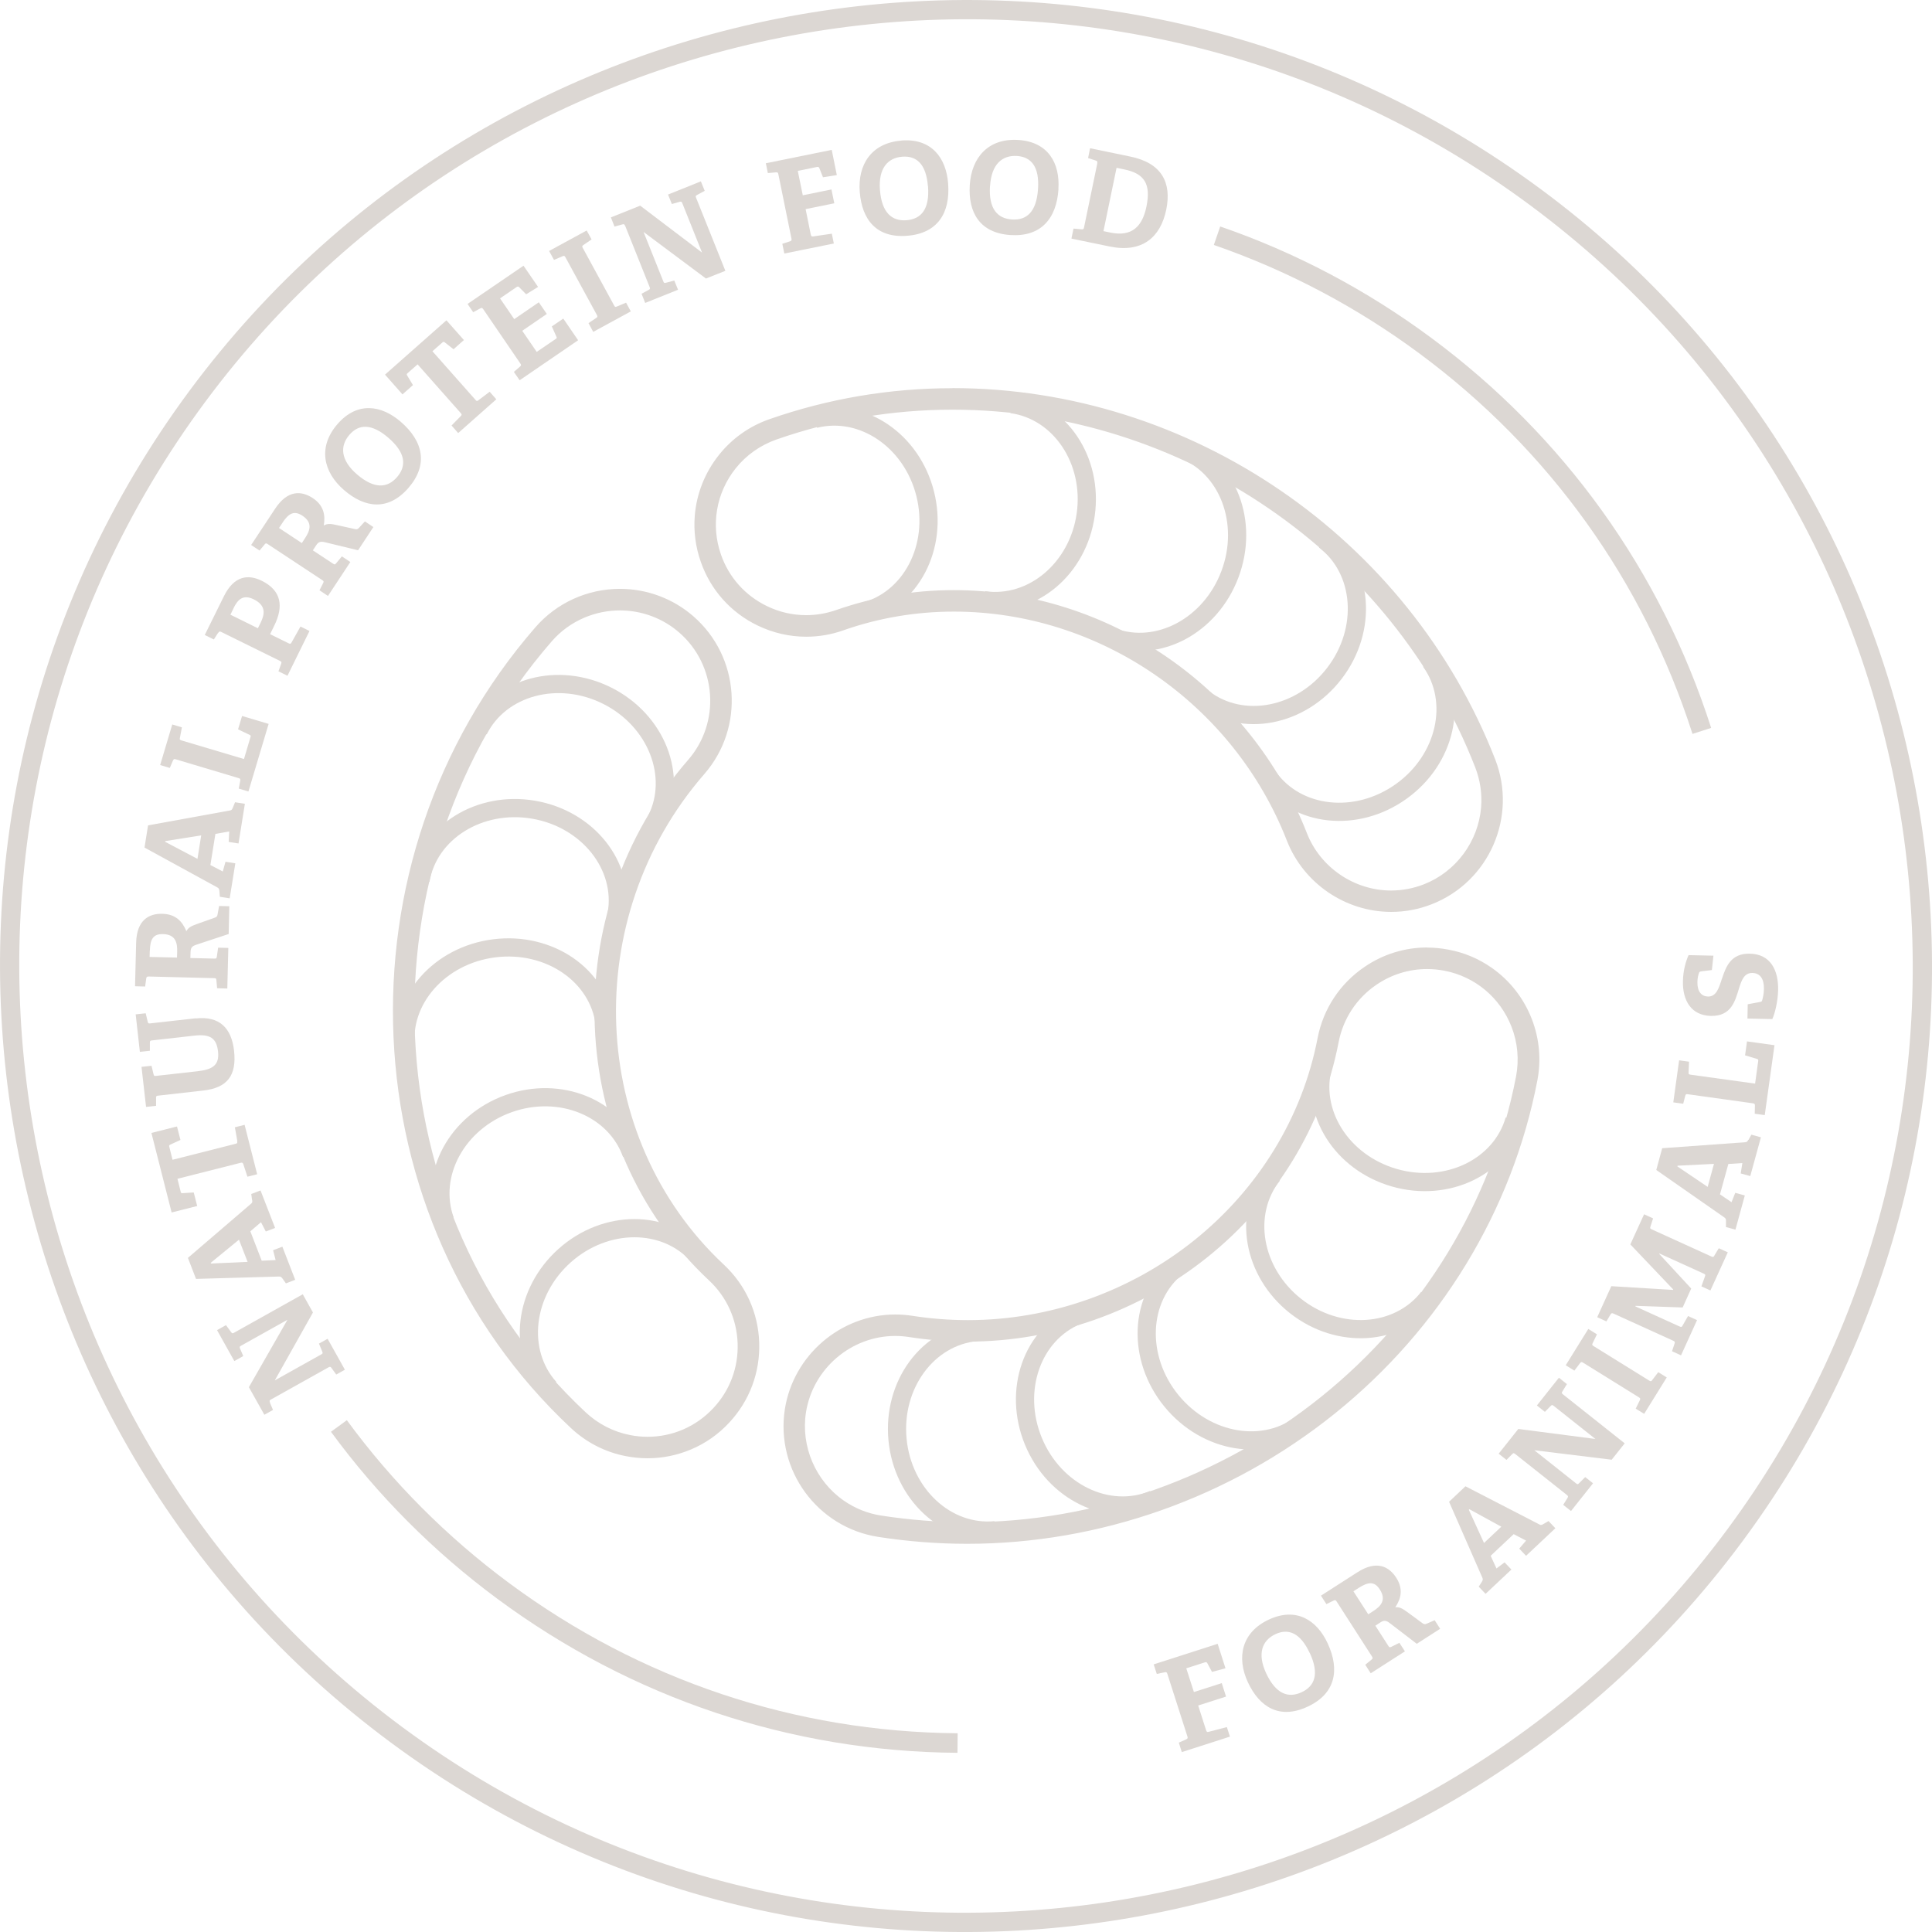 <?xml version="1.0" encoding="UTF-8"?><svg id="b" xmlns="http://www.w3.org/2000/svg" viewBox="0 0 212.31 212.31"><g id="c"><path d="m29.67,154.11c-.08-.2-.05-.23.13-.33l6.28-3.51c.18-.1.23-.1.35.06l.52.72.95-.53-1.9-3.4-.95.53.36.87c.08.2.06.22-.13.33l-5.08,2.84,4.19-7.46-1.12-2-7.54,4.22c-.18.1-.21.1-.34-.07l-.56-.76-.98.55,1.9,3.4.98-.55-.35-.82c-.08-.2-.05-.23.13-.33l5.08-2.84-4.24,7.41,1.7,3.03.95-.53-.35-.82Z" style="fill:#dcd7d3;"/><path d="m27.71,131.86c.02.17.04.29-.1.4l-6.96,5.97.89,2.31,9.14-.26c.18,0,.27.09.37.23l.37.52,1.02-.39-1.41-3.64-1.02.39.28,1.08-1.53.07-1.25-3.23,1.17-1,.53,1.02,1.02-.39-1.6-4.12-1.02.39.09.66Zm-.51,6.81l-4.01.18-.03-.08,3.1-2.54.95,2.44Z" style="fill:#dcd7d3;"/><path d="m26.06,125.42c.04.21-.01.23-.2.28l-6.9,1.75-.35-1.4c-.04-.15-.03-.19.09-.26l1.13-.52-.38-1.48-2.81.71,2.22,8.74,2.81-.71-.38-1.49-1.24.08c-.14,0-.17-.03-.2-.18l-.35-1.4,6.91-1.75c.2-.05.26-.04.33.15l.45,1.37,1.07-.27-1.38-5.43-1.07.27.27,1.52Z" style="fill:#dcd7d3;"/><path d="m21.52,111.9l-5,.56c-.21.02-.24.01-.29-.19l-.22-.92-1.1.12.46,4.12,1.1-.12v-.89c0-.21.04-.23.25-.25l4.61-.52c1.75-.2,2.47.26,2.63,1.75.17,1.52-.65,1.98-2.25,2.16l-4.55.51c-.21.02-.24.01-.29-.19l-.22-.92-1.1.12.5,4.4,1.1-.12v-.87c0-.21.04-.23.25-.25l4.94-.56c2.6-.29,3.69-1.61,3.38-4.38-.28-2.45-1.57-3.84-4.22-3.54Z" style="fill:#dcd7d3;"/><path d="m16.07,107.53c.03-.19.08-.22.29-.22l7.15.18c.21,0,.25.02.27.23l.08.88,1.12.03.11-4.46-1.12-.03-.14.98c-.03.21-.06.22-.28.22l-2.63-.06.02-.66c.01-.48.17-.65.65-.81l3.54-1.17.07-3.05-1.12-.03-.16.86c-.03.21-.06.33-.28.41l-2.02.72c-.59.21-.93.38-1.14.78-.45-1.1-1.2-1.88-2.64-1.91-1.46-.04-2.82.67-2.88,3.19l-.12,4.77,1.11.03.12-.88Zm.4-3.07c.03-1.25.37-1.84,1.44-1.81,1.37.03,1.59.93,1.56,1.94l-.02.64-3.01-.07.02-.7Z" style="fill:#dcd7d3;"/><path d="m24.11,97.92l.05.63,1.08.17.62-3.85-1.08-.17-.3,1.07-1.36-.71.55-3.42,1.52-.27-.06,1.15,1.08.17.7-4.36-1.08-.17-.25.61c-.07.16-.11.26-.29.29l-9.02,1.64-.39,2.44,8.02,4.39c.16.08.19.22.21.39Zm-5.95-5.49l3.95-.63-.41,2.58-3.55-1.87v-.08Z" style="fill:#dcd7d3;"/><path d="m19.01,83.58c.09-.19.13-.19.33-.13l6.86,2.05c.2.06.23.1.2.29l-.16.87,1.06.32,2.22-7.43-2.92-.87-.44,1.47,1.28.61c.13.07.13.11.08.26l-.71,2.39-6.85-2.04c-.19-.06-.24-.09-.19-.29l.22-1.15-1.06-.32-1.33,4.46,1.06.32.35-.82Z" style="fill:#dcd7d3;"/><path d="m23.99,69.54c.12-.18.16-.17.35-.08l6.41,3.16c.19.09.21.14.15.32l-.3.83.99.49,2.42-4.92-.99-.49-.98,1.75c-.1.17-.15.18-.35.08l-2.01-.99.45-.92c1.05-2.12.82-3.87-1.37-4.95-1.44-.71-3.02-.61-4.16,1.71l-2.1,4.25,1,.49.48-.75Zm1.69-2.74c.44-.89,1.02-1.53,2.22-.93,1.42.7,1.15,1.71.75,2.54l-.31.63-3.02-1.49.36-.74Z" style="fill:#dcd7d3;"/><path d="m29.07,59.83c.13-.15.18-.15.36-.03l5.97,3.94c.18.12.2.15.11.34l-.4.79.93.62,2.46-3.73-.93-.62-.63.76c-.14.16-.17.16-.36.03l-2.2-1.45.36-.55c.26-.4.49-.46.98-.34l3.63.88,1.68-2.55-.93-.62-.6.65c-.14.16-.23.25-.45.2l-2.09-.46c-.61-.14-.99-.17-1.38.06.2-1.17-.02-2.23-1.22-3.02-1.22-.8-2.75-.92-4.13,1.18l-2.63,3.98.92.61.57-.68Zm1.97-2.39c.69-1.04,1.29-1.36,2.19-.77,1.15.76.85,1.63.29,2.47l-.35.54-2.51-1.66.39-.58Z" style="fill:#dcd7d3;"/><path d="m44.89,53.61c2.18-2.52,1.64-5.11-.85-7.26-2.13-1.84-4.79-2.25-6.96.26-2.18,2.52-1.55,5.28.72,7.24,2.3,1.99,4.87,2.32,7.09-.24Zm-5.66-1.48c-1.82-1.57-1.89-3.13-.83-4.35,1.03-1.2,2.45-1.25,4.28.33,1.95,1.68,1.98,3.12.96,4.31-1.05,1.22-2.5,1.35-4.41-.29Z" style="fill:#dcd7d3;"/><path d="m44.74,41.25c-.07-.12-.05-.16.07-.26l1.08-.95,4.72,5.33c.14.16.16.22.02.36l-1.01,1.03.73.83,4.19-3.71-.73-.83-1.23.93c-.17.13-.21.1-.34-.05l-4.72-5.33,1.08-.95c.11-.1.16-.12.27-.03l.97.76,1.14-1.01-1.92-2.17-6.75,5.97,1.92,2.17,1.15-1.02-.64-1.06Z" style="fill:#dcd7d3;"/><path d="m57.13,41.77l6.4-4.38-1.63-2.38-1.26.86.51,1.14c.06.13.03.17-.1.25l-2.07,1.41-1.59-2.32,2.7-1.85-.88-1.28-2.7,1.85-1.56-2.28,1.81-1.24c.13-.09.2-.08.3.02l.76.77,1.31-.81-1.6-2.33-6.15,4.2.62.91.78-.42c.16-.09.22-.07.34.11l4.05,5.93c.12.17.12.22-.03.36l-.67.58.62.9Z" style="fill:#dcd7d3;"/><path d="m65.19,36.47l4.13-2.25-.52-.96-1,.42c-.2.08-.22.06-.33-.14l-3.42-6.28c-.1-.18-.1-.22.07-.34l.89-.61-.54-.98-4.13,2.25.54.98.94-.4c.18-.08.23-.05.33.14l3.43,6.29c.1.18.1.25-.06.35l-.85.57.52.96Z" style="fill:#dcd7d3;"/><path d="m68.71,24.84l2.67,6.68c.08.2.07.24-.1.34l-.78.42.4,1.01,3.61-1.45-.41-1.01-.91.24c-.21.05-.23.03-.31-.18l-2.16-5.4,6.86,5.12,2.13-.85-3.21-8.01c-.08-.2-.07-.23.11-.33l.83-.45-.42-1.04-3.61,1.45.42,1.04.85-.24c.2-.05.23-.02.31.18l2.16,5.4-6.8-5.16-3.22,1.29.4,1.01.86-.24c.2-.05.23-.02.31.18Z" style="fill:#dcd7d3;"/><path d="m88.22,21.47l-.55-2.69,2.1-.43c.15-.03.21,0,.27.13l.4,1,1.52-.24-.56-2.77-7.24,1.47.22,1.08.88-.08c.21-.01.23.02.28.23l1.43,7.03c.04.2.02.25-.16.32l-.84.27.22,1.07,5.44-1.1-.22-1.08-2.04.3c-.19.02-.23-.01-.28-.23l-.56-2.77,3.15-.64-.31-1.52-3.15.64Z" style="fill:#dcd7d3;"/><path d="m99.06,15.45c-3.32.26-4.82,2.67-4.58,5.65.24,3.03,1.83,5.08,5.21,4.81,3.32-.26,4.76-2.48,4.5-5.76-.22-2.8-1.82-4.97-5.13-4.71Zm2.92,5.01c.2,2.57-.78,3.61-2.35,3.74-1.6.13-2.73-.8-2.93-3.31-.19-2.4.86-3.55,2.46-3.67,1.58-.12,2.62.83,2.81,3.25Z" style="fill:#dcd7d3;"/><path d="m116.31,20.76c.18-2.81-1.11-5.17-4.41-5.38-3.32-.21-5.14,1.96-5.33,4.95-.19,3.03,1.1,5.28,4.48,5.5,3.32.21,5.06-1.78,5.27-5.07Zm-7.51-.33c.15-2.4,1.35-3.39,2.95-3.29,1.58.1,2.48,1.19,2.32,3.61-.16,2.57-1.28,3.47-2.85,3.37-1.61-.1-2.59-1.17-2.43-3.68Z" style="fill:#dcd7d3;"/><path d="m120.58,17.97l-1.45,7c-.04.21-.07.24-.28.23l-.88-.08-.23,1.1,4.21.87c3.55.73,5.58-1,6.21-4.05.61-2.96-.49-5.12-3.93-5.83l-4.44-.92-.22,1.08.84.27c.19.07.2.11.16.32Zm2.12.47l.86.18c2.18.45,2.95,1.58,2.42,4.1-.43,2.08-1.53,3.34-3.94,2.84l-.78-.16,1.44-6.96Z" style="fill:#dcd7d3;"/><path d="m133.18,183.73l1.49-.4-.86-2.69-7.03,2.26.34,1.05.87-.18c.21-.04.23,0,.3.2l2.19,6.83c.06.2.05.25-.13.34l-.81.36.33,1.04,5.29-1.7-.34-1.05-1.99.52c-.19.05-.23.01-.3-.2l-.86-2.69,3.06-.98-.47-1.48-3.06.98-.84-2.61,2.04-.65c.15-.05.21-.02.28.1l.51.95Z" style="fill:#dcd7d3;"/><path d="m139.45,177.97c-3.02,1.4-3.58,4.18-2.32,6.89,1.28,2.75,3.49,4.12,6.56,2.69,3.02-1.4,3.59-3.98,2.21-6.96-1.18-2.55-3.44-4.01-6.45-2.62Zm4.48,3.67c1.09,2.33.53,3.66-.89,4.32-1.46.68-2.83.21-3.9-2.08-1.01-2.18-.43-3.62,1.02-4.3,1.43-.67,2.74-.13,3.76,2.06Z" style="fill:#dcd7d3;"/><path d="m149.18,172.77l-4.02,2.58.6.93.79-.39c.18-.08.23-.06.34.11l3.87,6.02c.11.18.12.22-.04.36l-.69.56.6.94,3.76-2.41-.61-.94-.88.44c-.19.09-.22.07-.34-.11l-1.42-2.21.55-.36c.4-.26.64-.23,1.04.08l2.96,2.27,2.57-1.65-.6-.94-.81.35c-.19.09-.31.13-.5,0l-1.73-1.27c-.51-.37-.84-.56-1.29-.5.66-.99.88-2.05.1-3.26-.79-1.22-2.14-1.95-4.26-.59Zm2.45,1.9c.74,1.15.12,1.84-.73,2.38l-.54.35-1.63-2.53.59-.38c1.05-.67,1.73-.73,2.31.18Z" style="fill:#dcd7d3;"/><path d="m169.18,167.53l-8.14-4.2-1.8,1.7,3.67,8.37c.07.16.02.29-.07.43l-.34.53.75.79,2.84-2.67-.75-.79-.89.67-.64-1.39,2.53-2.38,1.36.71-.75.88.75.79,3.22-3.03-.75-.79-.57.33c-.15.09-.25.14-.41.06Zm-6.1,2.03l-1.67-3.65.06-.06,3.51,1.92-1.9,1.79Z" style="fill:#dcd7d3;"/><path d="m169.78,155.14l.62-.63c.15-.15.19-.13.36,0l4.56,3.62-8.47-1.1-2.16,2.72.86.68.62-.63c.15-.15.19-.13.36,0l5.64,4.47c.16.13.18.18.08.35l-.47.75.86.68,2.42-3.05-.86-.68-.67.67c-.15.15-.18.14-.36,0l-4.56-3.62,8.5,1.04,1.43-1.8-6.77-5.37c-.16-.13-.18-.16-.07-.34l.49-.8-.88-.7-2.42,3.05.88.7Z" style="fill:#dcd7d3;"/><path d="m181.57,151.66c-.13.16-.16.16-.36.04l-6.08-3.77c-.18-.11-.19-.14-.11-.33l.47-.97-.95-.59-2.48,3.99.95.59.62-.82c.12-.16.18-.15.36-.04l6.09,3.78c.18.11.21.16.12.34l-.45.92.93.57,2.48-4-.93-.58-.66.86Z" style="fill:#dcd7d3;"/><path d="m188.4,137.99c-.1.15-.17.17-.33.09l-6.55-2.98c-.19-.09-.21-.11-.15-.31l.29-.9-.99-.45-1.51,3.31,4.71,4.95-.02.05-6.78-.41-1.55,3.41,1.01.46.45-.76c.11-.17.16-.17.35-.09l6.53,2.97c.19.09.22.13.16.32l-.28.84.99.45,1.76-3.87-.99-.45-.6,1.05c-.09.17-.14.18-.35.09l-4.84-2.2.03-.06,5.17.18.94-2.08-3.51-3.8.02-.05,4.84,2.2c.18.08.24.12.16.32l-.39,1.09.99.45,1.91-4.19-.99-.45-.49.81Z" style="fill:#dcd7d3;"/><path d="m192.12,125.26c-.09.15-.14.25-.32.26l-9.14.66-.65,2.39,7.5,5.23c.15.1.17.24.16.41v.63s1.04.29,1.04.29l1.03-3.76-1.05-.29-.41,1.03-1.27-.86.92-3.34,1.54-.1-.18,1.14,1.05.29,1.17-4.26-1.05-.29-.32.58Zm-4.46,5.17l-3.33-2.25.02-.08,4-.2-.69,2.52Z" style="fill:#dcd7d3;"/><path d="m191.73,115.96l1.36.41c.13.05.14.09.12.24l-.34,2.47-7.08-.98c-.19-.03-.25-.05-.23-.26l.05-1.17-1.09-.15-.64,4.62,1.09.15.22-.86c.06-.2.1-.21.31-.18l7.1.99c.21.03.25.06.25.26l-.02.89,1.1.15,1.07-7.68-3.02-.42-.21,1.52Z" style="fill:#dcd7d3;"/><path d="m189.23,107.53c-.34,1.06-.62,2-1.54,1.98-.71-.02-1.18-.54-1.16-1.59.01-.46.1-.8.18-1.02.04-.1.1-.14.27-.16l1.14-.14.17-1.58-2.73-.06c-.28.62-.6,1.65-.62,2.86-.05,2.13.91,3.77,3.07,3.82,2.25.05,2.67-1.65,3.09-3.02.29-.93.58-1.72,1.48-1.7.85.02,1.29.66,1.26,1.79-.01.53-.13,1.01-.18,1.17-.05.18-.07.19-.26.23l-1.34.25-.03,1.57,2.73.06c.26-.53.62-1.93.64-3.19.05-2.14-.81-3.95-3.1-4-2.1-.05-2.63,1.43-3.07,2.75Z" style="fill:#dcd7d3;"/><path d="m134.09,24.89l-.7,2.03c8.07,2.79,15.67,6.8,22.6,11.93,14.23,10.54,24.61,24.99,30,41.8l2.05-.66c-5.53-17.24-16.17-32.06-30.77-42.87-7.1-5.26-14.9-9.38-23.18-12.23Z" style="fill:#dcd7d3;"/><path d="m38.11,156.07l-1.74,1.27c5.11,6.98,11.27,13.16,18.28,18.35,14.77,10.93,32.25,16.79,50.57,16.93l.02-2.15c-17.86-.14-34.9-5.85-49.3-16.51-6.84-5.07-12.84-11.09-17.83-17.9Z" style="fill:#dcd7d3;"/><path d="m20.81,42.96C-14.03,90.02-4.1,156.65,42.96,191.5c47.06,34.85,113.69,24.91,148.54-22.15s24.91-113.69-22.15-148.54C122.29-14.03,55.66-4.1,20.81,42.96Zm168.99,125.13c-34.15,46.12-99.46,55.86-145.58,21.71C-1.9,155.65-11.64,90.34,22.51,44.22,56.67-1.9,121.97-11.64,168.09,22.51c46.12,34.15,55.86,99.46,21.71,145.58Z" style="fill:#dcd7d3;"/><path d="m152.87,99.85c-4.88,0-9.34-3.05-11.12-7.58-5.93-15.21-20.78-25.42-36.95-25.42-4.2,0-8.33.7-12.27,2.08-1.28.45-2.61.68-3.95.68-1.79,0-3.53-.4-5.16-1.19-2.87-1.38-5.03-3.8-6.08-6.8-.56-1.6-.77-3.25-.64-4.92.19-2.36,1.09-4.6,2.58-6.47,1.39-1.74,3.25-3.06,5.37-3.8,6.42-2.25,13.15-3.39,19.99-3.39,26,0,49.84,16.3,59.31,40.56,2.39,6.12-.65,13.04-6.77,15.43-1.39.54-2.84.82-4.32.82Zm-48.07-34.62c16.83,0,32.29,10.63,38.46,26.45,1.53,3.92,5.39,6.56,9.61,6.56h0c1.28,0,2.53-.24,3.73-.7,3.64-1.42,6.2-4.87,6.52-8.78.13-1.56-.1-3.1-.67-4.57-9.23-23.65-32.46-39.54-57.8-39.54-6.66,0-13.21,1.11-19.46,3.3-1.83.64-3.43,1.78-4.64,3.28-2.23,2.79-2.86,6.48-1.68,9.85.91,2.6,2.78,4.68,5.25,5.88,1.41.68,2.91,1.03,4.46,1.03,1.16,0,2.3-.2,3.41-.58,4.11-1.44,8.42-2.17,12.8-2.17Z" style="fill:#dcd7d3;"/><path d="m104.66,43.42c25.14,0,49.29,15.55,58.96,40.32,2.31,5.93-.63,12.63-6.56,14.95-1.37.54-2.79.79-4.18.79-4.62,0-8.99-2.79-10.77-7.35-6.15-15.75-21.44-25.66-37.3-25.66-4.14,0-8.33.68-12.4,2.1-1.25.44-2.54.65-3.82.65-1.71,0-3.41-.38-5-1.15-2.78-1.34-4.87-3.68-5.89-6.59-.55-1.56-.75-3.18-.62-4.77.18-2.25,1.03-4.43,2.5-6.26,1.35-1.69,3.15-2.96,5.2-3.68,6.52-2.28,13.23-3.37,19.87-3.37m-16.06,24.94c1.19,0,2.38-.2,3.54-.6,4.16-1.46,8.44-2.15,12.68-2.15,16.21,0,31.83,10.12,38.11,26.21,1.64,4.21,5.69,6.8,9.96,6.8,1.29,0,2.6-.23,3.87-.73,3.93-1.53,6.44-5.15,6.76-9.09.13-1.56-.09-3.18-.69-4.73-9.54-24.44-33.36-39.78-58.15-39.78-6.54,0-13.15,1.07-19.59,3.32-1.9.66-3.56,1.84-4.81,3.4-2.32,2.9-2.97,6.71-1.75,10.21.94,2.69,2.88,4.85,5.45,6.09,1.47.71,3.04,1.06,4.62,1.06m16.07-25.69v.75-.75c-6.89,0-13.66,1.15-20.12,3.41-2.18.76-4.1,2.12-5.53,3.92-1.54,1.93-2.46,4.24-2.66,6.67-.14,1.72.08,3.43.66,5.08,1.08,3.1,3.31,5.59,6.27,7.01,1.69.81,3.48,1.22,5.32,1.22,1.38,0,2.75-.23,4.07-.7,3.9-1.37,7.99-2.06,12.15-2.06,16.02,0,30.72,10.12,36.6,25.18,1.83,4.68,6.43,7.82,11.46,7.82,1.53,0,3.02-.28,4.45-.84,6.31-2.46,9.44-9.61,6.98-15.92-9.52-24.4-33.5-40.8-59.65-40.8h0Zm-16.07,24.94c-1.49,0-2.94-.33-4.3-.99-2.39-1.15-4.19-3.16-5.06-5.66-1.14-3.25-.53-6.8,1.62-9.49,1.16-1.45,2.71-2.54,4.47-3.16,6.21-2.17,12.72-3.28,19.34-3.28,25.19,0,48.28,15.79,57.45,39.3.55,1.42.77,2.9.65,4.4-.31,3.77-2.78,7.09-6.29,8.46-1.16.45-2.37.68-3.6.68-4.06,0-7.79-2.54-9.26-6.32-6.23-15.96-21.82-26.69-38.81-26.69-4.42,0-8.77.74-12.92,2.19-1.07.37-2.17.56-3.29.56h0Z" style="fill:#dcd7d3;"/><path d="m89.55,46.04c5.22-1.31,10.65,2.37,12.12,8.22,1.47,5.85-1.57,11.66-6.8,12.97" style="fill:none; stroke:#dcd7d3; stroke-miterlimit:10; stroke-width:2px;"/><path d="m111.18,44.41c5.33.75,8.97,6.19,8.13,12.14-.84,5.95-5.84,10.16-11.18,9.41" style="fill:none; stroke:#dcd7d3; stroke-miterlimit:10; stroke-width:2px;"/><path d="m129.9,49.37c5.04,1.89,7.4,8.04,5.26,13.73-2.13,5.69-7.95,8.77-12.99,6.88" style="fill:none; stroke:#dcd7d3; stroke-miterlimit:10; stroke-width:2px;"/><path d="m145.55,59.37c4.28,3.27,4.77,9.81,1.1,14.61-3.67,4.8-10.11,6.04-14.39,2.77" style="fill:none; stroke:#dcd7d3; stroke-miterlimit:10; stroke-width:2px;"/><path d="m157.2,72.68c3.13,4.38,1.69,10.78-3.22,14.29-4.91,3.52-11.43,2.82-14.57-1.56" style="fill:none; stroke:#dcd7d3; stroke-miterlimit:10; stroke-width:2px;"/><path d="m106.25,169.27c-3.24,0-6.51-.25-9.72-.76-6.49-1.01-10.95-7.12-9.93-13.61.9-5.75,5.96-10.08,11.77-10.08.61,0,1.23.05,1.84.14,2.02.32,4.09.48,6.13.48,18.99,0,35.31-13.16,38.8-31.28.6-3.12,2.38-5.83,5.02-7.61,1.98-1.34,4.28-2.05,6.65-2.05.76,0,1.53.07,2.28.22,1.66.32,3.2.97,4.57,1.92,1.94,1.35,3.43,3.25,4.29,5.48.81,2.08,1.01,4.35.58,6.55-2.73,14.18-10.59,27.09-22.12,36.37-11.41,9.18-25.68,14.23-40.16,14.23Zm-7.89-22.83c-5.02,0-9.4,3.75-10.17,8.71-.6,3.86,1.09,7.81,4.3,10.05,1.29.9,2.73,1.47,4.28,1.72,3.13.49,6.32.74,9.48.74h0c14.12,0,28.02-4.92,39.14-13.87,11.24-9.04,18.89-21.62,21.55-35.42.37-1.9.19-3.86-.5-5.66-1.29-3.34-4.16-5.73-7.67-6.41-.65-.13-1.31-.19-1.97-.19-2.05,0-4.04.61-5.75,1.77-2.28,1.54-3.82,3.88-4.34,6.58-3.64,18.88-20.62,32.59-40.39,32.59h0c-2.12,0-4.27-.17-6.37-.5-.53-.08-1.06-.12-1.59-.12Z" style="fill:#dcd7d3;"/><path d="m156.81,104.87c.73,0,1.47.07,2.21.21,1.62.31,3.12.95,4.43,1.86,1.85,1.29,3.31,3.12,4.16,5.31.78,2.02.98,4.21.56,6.34-5.65,29.33-32.36,50.29-61.92,50.29-3.2,0-6.42-.24-9.66-.75-6.28-.98-10.6-6.9-9.62-13.18.89-5.69,5.81-9.76,11.4-9.76.59,0,1.19.05,1.79.14,2.07.32,4.14.48,6.19.48,18.73,0,35.62-13.16,39.17-31.59.58-3.03,2.31-5.65,4.86-7.37,1.93-1.31,4.16-1.99,6.44-1.99m-50.48,41.81c-2.09,0-4.2-.16-6.32-.49-.56-.09-1.11-.13-1.65-.13-5.17,0-9.72,3.77-10.54,9.03-.65,4.17,1.21,8.15,4.46,10.42,1.29.9,2.79,1.52,4.44,1.78,3.19.5,6.38.74,9.53.74,29.16,0,55.5-20.67,61.07-49.59.38-1.97.2-4-.52-5.86-1.34-3.46-4.31-5.94-7.94-6.64-.68-.13-1.36-.2-2.04-.2-2.11,0-4.18.63-5.96,1.84-2.36,1.6-3.96,4.02-4.5,6.82-3.63,18.84-20.88,32.29-40.02,32.29m50.48-42.56h0c-2.45,0-4.82.73-6.86,2.12-2.72,1.84-4.56,4.63-5.18,7.85-1.67,8.68-6.51,16.58-13.62,22.26-7.04,5.62-15.85,8.72-24.81,8.72-2.02,0-4.07-.16-6.07-.47-.63-.1-1.27-.15-1.9-.15-5.99,0-11.21,4.47-12.14,10.4-1.04,6.69,3.55,12.99,10.25,14.04,3.23.5,6.52.76,9.78.76,14.57,0,28.92-5.08,40.4-14.31,11.61-9.33,19.51-22.33,22.26-36.59.44-2.27.23-4.6-.6-6.75-.89-2.3-2.42-4.26-4.43-5.66-1.42-.99-3-1.66-4.72-1.98-.78-.15-1.57-.23-2.35-.23h0Zm-50.48,43.31c9.49,0,18.83-3.28,26.29-9.24,7.55-6.03,12.69-14.43,14.46-23.65.5-2.6,1.99-4.86,4.18-6.34,1.65-1.12,3.57-1.71,5.54-1.71.63,0,1.27.06,1.9.18,3.38.65,6.14,2.96,7.39,6.18.67,1.73.84,3.62.49,5.45-2.64,13.72-10.25,26.22-21.42,35.2-11.06,8.89-24.88,13.78-38.91,13.78-3.14,0-6.31-.25-9.42-.73-1.5-.23-2.89-.79-4.13-1.65-3.1-2.16-4.73-5.96-4.15-9.69.75-4.79,4.96-8.4,9.8-8.4.51,0,1.03.04,1.54.12,2.12.33,4.29.5,6.43.5h0Z" style="fill:#dcd7d3;"/><path d="m166.42,123.08c-1.49,5.17-7.4,8.01-13.2,6.34-5.8-1.67-9.28-7.22-7.79-12.4" style="fill:none; stroke:#dcd7d3; stroke-miterlimit:10; stroke-width:2px;"/><path d="m156.95,142.6c-3.33,4.23-9.86,4.64-14.58.92-4.72-3.72-5.85-10.16-2.51-14.39" style="fill:none; stroke:#dcd7d3; stroke-miterlimit:10; stroke-width:2px;"/><path d="m143.24,156.29c-4.17,3.41-10.67,2.35-14.51-2.35s-3.58-11.28.59-14.69" style="fill:none; stroke:#dcd7d3; stroke-miterlimit:10; stroke-width:2px;"/><path d="m126.74,164.78c-4.98,2.05-10.88-.81-13.18-6.4s-.14-11.78,4.84-13.83" style="fill:none; stroke:#dcd7d3; stroke-miterlimit:10; stroke-width:2px;"/><path d="m109.37,168.16c-5.36.51-10.17-3.96-10.74-9.97-.57-6.01,3.31-11.3,8.68-11.81" style="fill:none; stroke:#dcd7d3; stroke-miterlimit:10; stroke-width:2px;"/><path d="m71.17,159.89c-.77,0-1.54-.08-2.31-.22-2.19-.43-4.22-1.46-5.85-2.99-24.33-22.73-26.08-61.98-3.88-87.49,2.26-2.6,5.54-4.09,9-4.09,2.87,0,5.65,1.04,7.81,2.92,4.96,4.31,5.48,11.85,1.17,16.81-13.87,15.94-12.89,40.36,2.17,54.43,2.33,2.17,3.67,5.12,3.78,8.3.11,3.18-1.03,6.21-3.2,8.54-1.15,1.24-2.52,2.19-4.06,2.85-1.47.62-3.02.94-4.62.94Zm-3.04-93.18c-1.4,0-2.76.28-4.04.82-1.44.61-2.7,1.52-3.73,2.71-21.63,24.86-19.94,63.11,3.77,85.25,1.42,1.32,3.17,2.22,5.06,2.58.66.13,1.33.19,2,.19,2.87,0,5.54-1.16,7.51-3.27,1.88-2.01,2.86-4.63,2.77-7.38-.09-2.75-1.25-5.3-3.26-7.18-15.69-14.66-16.72-40.08-2.29-56.67,3.73-4.29,3.27-10.81-1.01-14.54-1.87-1.63-4.27-2.52-6.76-2.52Z" style="fill:#dcd7d3;"/><path d="m68.12,65.47c2.69,0,5.39.93,7.57,2.83,4.8,4.18,5.31,11.48,1.13,16.28-14,16.09-13.01,40.74,2.2,54.95,2.25,2.1,3.55,4.96,3.66,8.04.1,3.08-1,6.02-3.1,8.27-1.13,1.21-2.47,2.14-3.93,2.76-1.41.6-2.92.91-4.48.91-.74,0-1.49-.07-2.23-.22-2.12-.41-4.08-1.41-5.67-2.9-24.19-22.6-25.92-61.61-3.86-86.97,2.28-2.62,5.49-3.96,8.71-3.96m3.04,93.18c2.93,0,5.73-1.2,7.78-3.39,1.95-2.08,2.97-4.8,2.87-7.65-.1-2.85-1.3-5.49-3.38-7.44-15.55-14.53-16.56-39.72-2.26-56.15,3.86-4.44,3.39-11.2-1.05-15.06-2.02-1.76-4.52-2.62-7-2.62-1.43,0-2.86.29-4.19.85-1.44.61-2.77,1.55-3.87,2.81-21.76,25.01-20.06,63.49,3.79,85.77,1.47,1.37,3.28,2.3,5.24,2.68.69.13,1.38.2,2.07.2m-3.04-93.93h0c-3.57,0-6.95,1.54-9.28,4.22-22.32,25.66-20.57,65.14,3.91,88.01,1.69,1.58,3.78,2.65,6.04,3.08.78.15,1.58.23,2.38.23,1.65,0,3.25-.33,4.77-.97,1.59-.67,3-1.66,4.19-2.94,2.24-2.4,3.41-5.52,3.3-8.81-.11-3.28-1.49-6.32-3.89-8.56-14.92-13.94-15.88-38.13-2.14-53.91,4.45-5.11,3.91-12.89-1.21-17.34-2.23-1.94-5.1-3.01-8.06-3.01h0Zm3.04,93.18c-.64,0-1.29-.06-1.92-.19-1.82-.35-3.51-1.22-4.87-2.49-23.56-22.01-25.24-60.02-3.74-84.73,1-1.15,2.21-2.02,3.6-2.61,1.24-.52,2.55-.79,3.9-.79,2.39,0,4.71.86,6.51,2.43,4.13,3.59,4.57,9.88.97,14.01-14.56,16.74-13.53,42.39,2.31,57.19,1.94,1.81,3.05,4.27,3.14,6.92.09,2.65-.86,5.18-2.67,7.11-1.9,2.03-4.47,3.15-7.23,3.15h0Z" style="fill:#dcd7d3;"/><path d="m60.39,152.53c-3.59-4.02-2.84-10.53,1.66-14.55,4.5-4.02,11.06-4.02,14.64,0" style="fill:none; stroke:#dcd7d3; stroke-miterlimit:10; stroke-width:2px;"/><path d="m48.91,134.12c-1.81-5.07,1.32-10.82,6.98-12.84,5.66-2.02,11.72.46,13.52,5.53" style="fill:none; stroke:#dcd7d3; stroke-miterlimit:10; stroke-width:2px;"/><path d="m44.61,115.24c-.66-5.34,3.69-10.28,9.72-11.03,6.03-.75,11.46,2.97,12.12,8.32" style="fill:none; stroke:#dcd7d3; stroke-miterlimit:10; stroke-width:2px;"/><path d="m46.21,96.74c.91-5.31,6.48-8.78,12.43-7.76s10.04,6.15,9.13,11.46" style="fill:none; stroke:#dcd7d3; stroke-miterlimit:10; stroke-width:2px;"/><path d="m52.59,80.25c2.42-4.81,8.76-6.5,14.15-3.79s7.8,8.82,5.38,13.63" style="fill:none; stroke:#dcd7d3; stroke-miterlimit:10; stroke-width:2px;"/></g></svg>